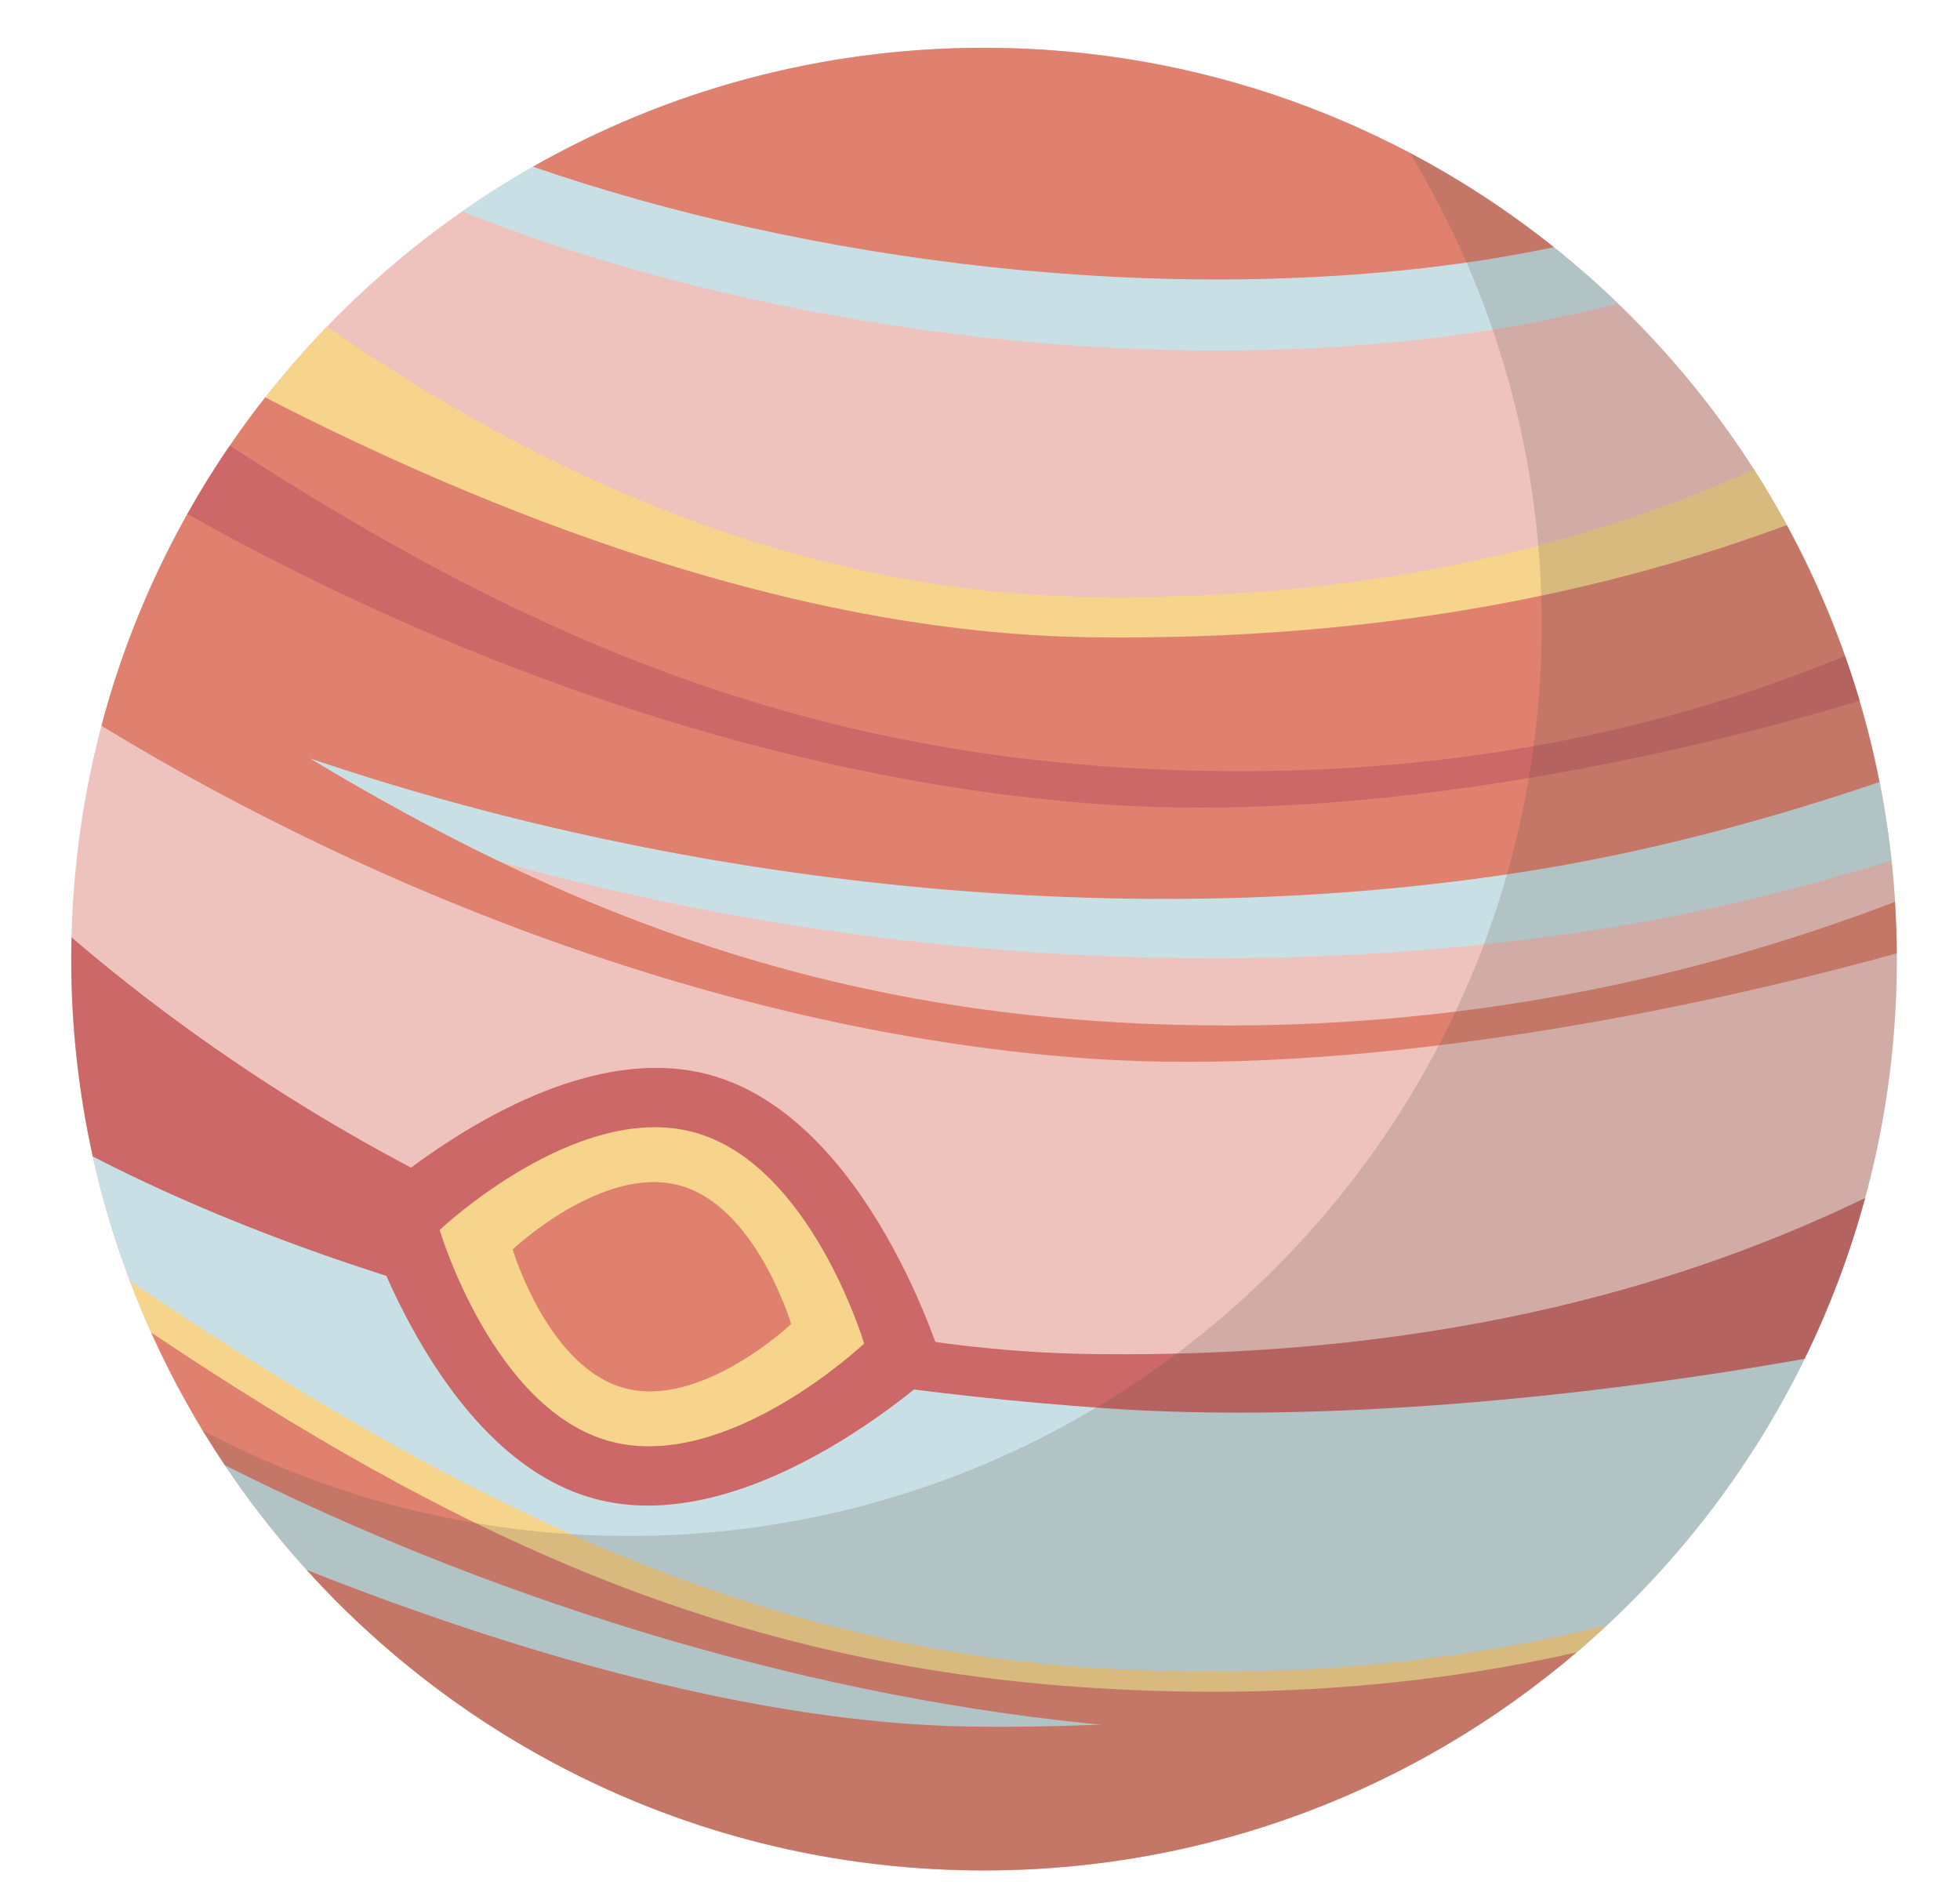 <svg width="26" height="25" viewBox="0 0 26 25" fill="none" xmlns="http://www.w3.org/2000/svg">
<path d="M25.162 12.722C25.162 19.397 19.741 24.809 13.054 24.809C6.367 24.809 0.945 19.398 0.945 12.722C0.945 6.047 6.366 0.635 13.054 0.635C19.741 0.635 25.162 6.046 25.162 12.722V12.722Z" fill="#EFC3BD"/>
<path d="M21.294 12.312C22.587 12.109 23.891 11.784 25.092 11.413C24.959 10.185 24.643 9.012 24.17 7.923C22.011 8.656 19.159 9.257 15.494 9.206C10.986 9.144 6.374 7.059 3.411 5.413C2.517 6.586 1.834 7.925 1.415 9.378C6.182 11.941 13.865 13.484 21.294 12.313L21.294 12.312Z" fill="#C8E0E5"/>
<path d="M24.216 17.415C22.054 17.998 19.047 18.493 14.965 18.436C9.587 18.361 3.869 16.137 1.111 14.717C1.578 17.521 3.011 19.999 5.058 21.797C8.782 23.215 13.263 24.131 17.873 23.814C20.725 22.577 23.007 20.277 24.217 17.415H24.216Z" fill="#C8E0E5"/>
<path d="M19.773 4.377C20.339 4.288 20.909 4.167 21.463 4.025C19.285 1.926 16.321 0.633 13.054 0.633C10.479 0.633 8.093 1.437 6.13 2.804C9.815 4.274 15.091 5.115 19.773 4.377Z" fill="#C8E0E5"/>
<path d="M24.123 7.816C23.877 7.263 23.592 6.733 23.268 6.227C21.183 7.162 18.331 7.972 14.477 7.918C10.549 7.863 7.096 6.256 4.339 4.332C3.893 4.793 3.484 5.289 3.116 5.817C6.559 7.481 10.716 8.713 14.655 8.983C17.642 9.189 21.234 8.572 24.123 7.816Z" fill="#F7D48C"/>
<path d="M14.554 22.125C9.745 21.833 5.739 19.702 1.724 16.991C2.007 17.74 2.362 18.453 2.782 19.123C6.163 20.925 10.25 22.335 14.288 22.613C16.35 22.755 18.588 22.524 20.654 22.131C20.882 21.948 21.103 21.756 21.317 21.556C19.476 22.01 17.236 22.289 14.554 22.125Z" fill="#F7D48C"/>
<path d="M19.772 3.434C20.052 3.389 20.333 3.337 20.613 3.279C18.541 1.625 15.913 0.634 13.053 0.634C10.877 0.634 8.835 1.208 7.07 2.211C10.679 3.458 15.476 4.112 19.772 3.435V3.434Z" fill="#DF816E"/>
<path d="M13.053 24.808C16.052 24.808 18.796 23.72 20.911 21.917C19.149 22.314 17.042 22.543 14.553 22.391C9.619 22.091 5.979 20.332 2.005 17.674C2.283 18.29 2.61 18.879 2.983 19.434C6.375 21.144 10.46 22.454 14.42 22.857C14.482 22.863 14.544 22.868 14.606 22.874C14.044 22.897 13.468 22.909 12.876 22.9C10.037 22.86 6.808 21.908 4.067 20.822C6.283 23.27 9.488 24.808 13.053 24.808Z" fill="#DF816E"/>
<path d="M25.161 12.645C25.159 12.415 25.151 12.188 25.137 11.962C22.666 12.906 19.143 13.821 14.742 13.555C10.609 13.304 7.384 12.028 4.11 10.058C8.744 11.635 14.645 12.442 20.254 11.557C21.869 11.303 23.505 10.86 24.931 10.372C24.693 9.162 24.274 8.016 23.702 6.965C21.484 7.787 18.453 8.507 14.453 8.452C10.492 8.397 6.451 6.78 3.518 5.271C2.52 6.542 1.771 8.018 1.346 9.626C4.991 11.855 9.766 13.718 14.475 14.042C17.882 14.276 22.098 13.493 25.16 12.645H25.161Z" fill="#DF816E"/>
<path d="M23.938 18.023C24.27 17.345 24.54 16.632 24.741 15.89C22.597 16.923 19.331 18.026 14.476 17.959C9.442 17.889 4.437 15.425 0.949 12.432C0.947 12.529 0.945 12.625 0.945 12.723C0.945 13.621 1.045 14.496 1.231 15.339C4.973 17.268 9.996 18.357 14.687 18.68C17.605 18.88 21.091 18.527 23.937 18.023H23.938Z" fill="#CC6867"/>
<path d="M24.668 9.295C24.608 9.095 24.544 8.896 24.474 8.7C22.279 9.603 19.148 10.438 14.92 10.182C10.268 9.899 6.766 8.318 3.049 5.911C2.848 6.204 2.661 6.507 2.486 6.817C5.989 8.791 10.348 10.374 14.653 10.67C18.03 10.902 21.881 10.134 24.668 9.295Z" fill="#CC6867"/>
<path d="M12.51 18.1C12.51 18.1 10.026 20.451 7.893 19.88C5.759 19.31 4.786 16.034 4.786 16.034C4.786 16.034 7.27 13.683 9.403 14.253C11.536 14.824 12.51 18.1 12.51 18.1Z" fill="#CC6867"/>
<path d="M11.463 17.82C11.463 17.82 9.652 19.533 8.097 19.118C6.542 18.702 5.832 16.314 5.832 16.314C5.832 16.314 7.643 14.6 9.198 15.016C10.753 15.432 11.463 17.82 11.463 17.82Z" fill="#F7D48C"/>
<path d="M10.495 17.561C10.495 17.561 9.306 18.685 8.287 18.412C7.267 18.14 6.801 16.572 6.801 16.572C6.801 16.572 7.989 15.448 9.009 15.721C10.029 15.993 10.495 17.561 10.495 17.561Z" fill="#DF816E"/>
<g opacity="0.2">
<path d="M13.054 24.809C19.741 24.809 25.163 19.397 25.163 12.721C25.163 8.081 22.543 4.052 18.7 2.026C19.809 3.852 20.451 5.992 20.451 8.284C20.451 14.959 15.03 20.372 8.342 20.372C6.299 20.372 4.376 19.864 2.688 18.972C4.81 22.471 8.658 24.809 13.054 24.809V24.809Z" fill="#5A4F4A"/>
</g>
</svg>
